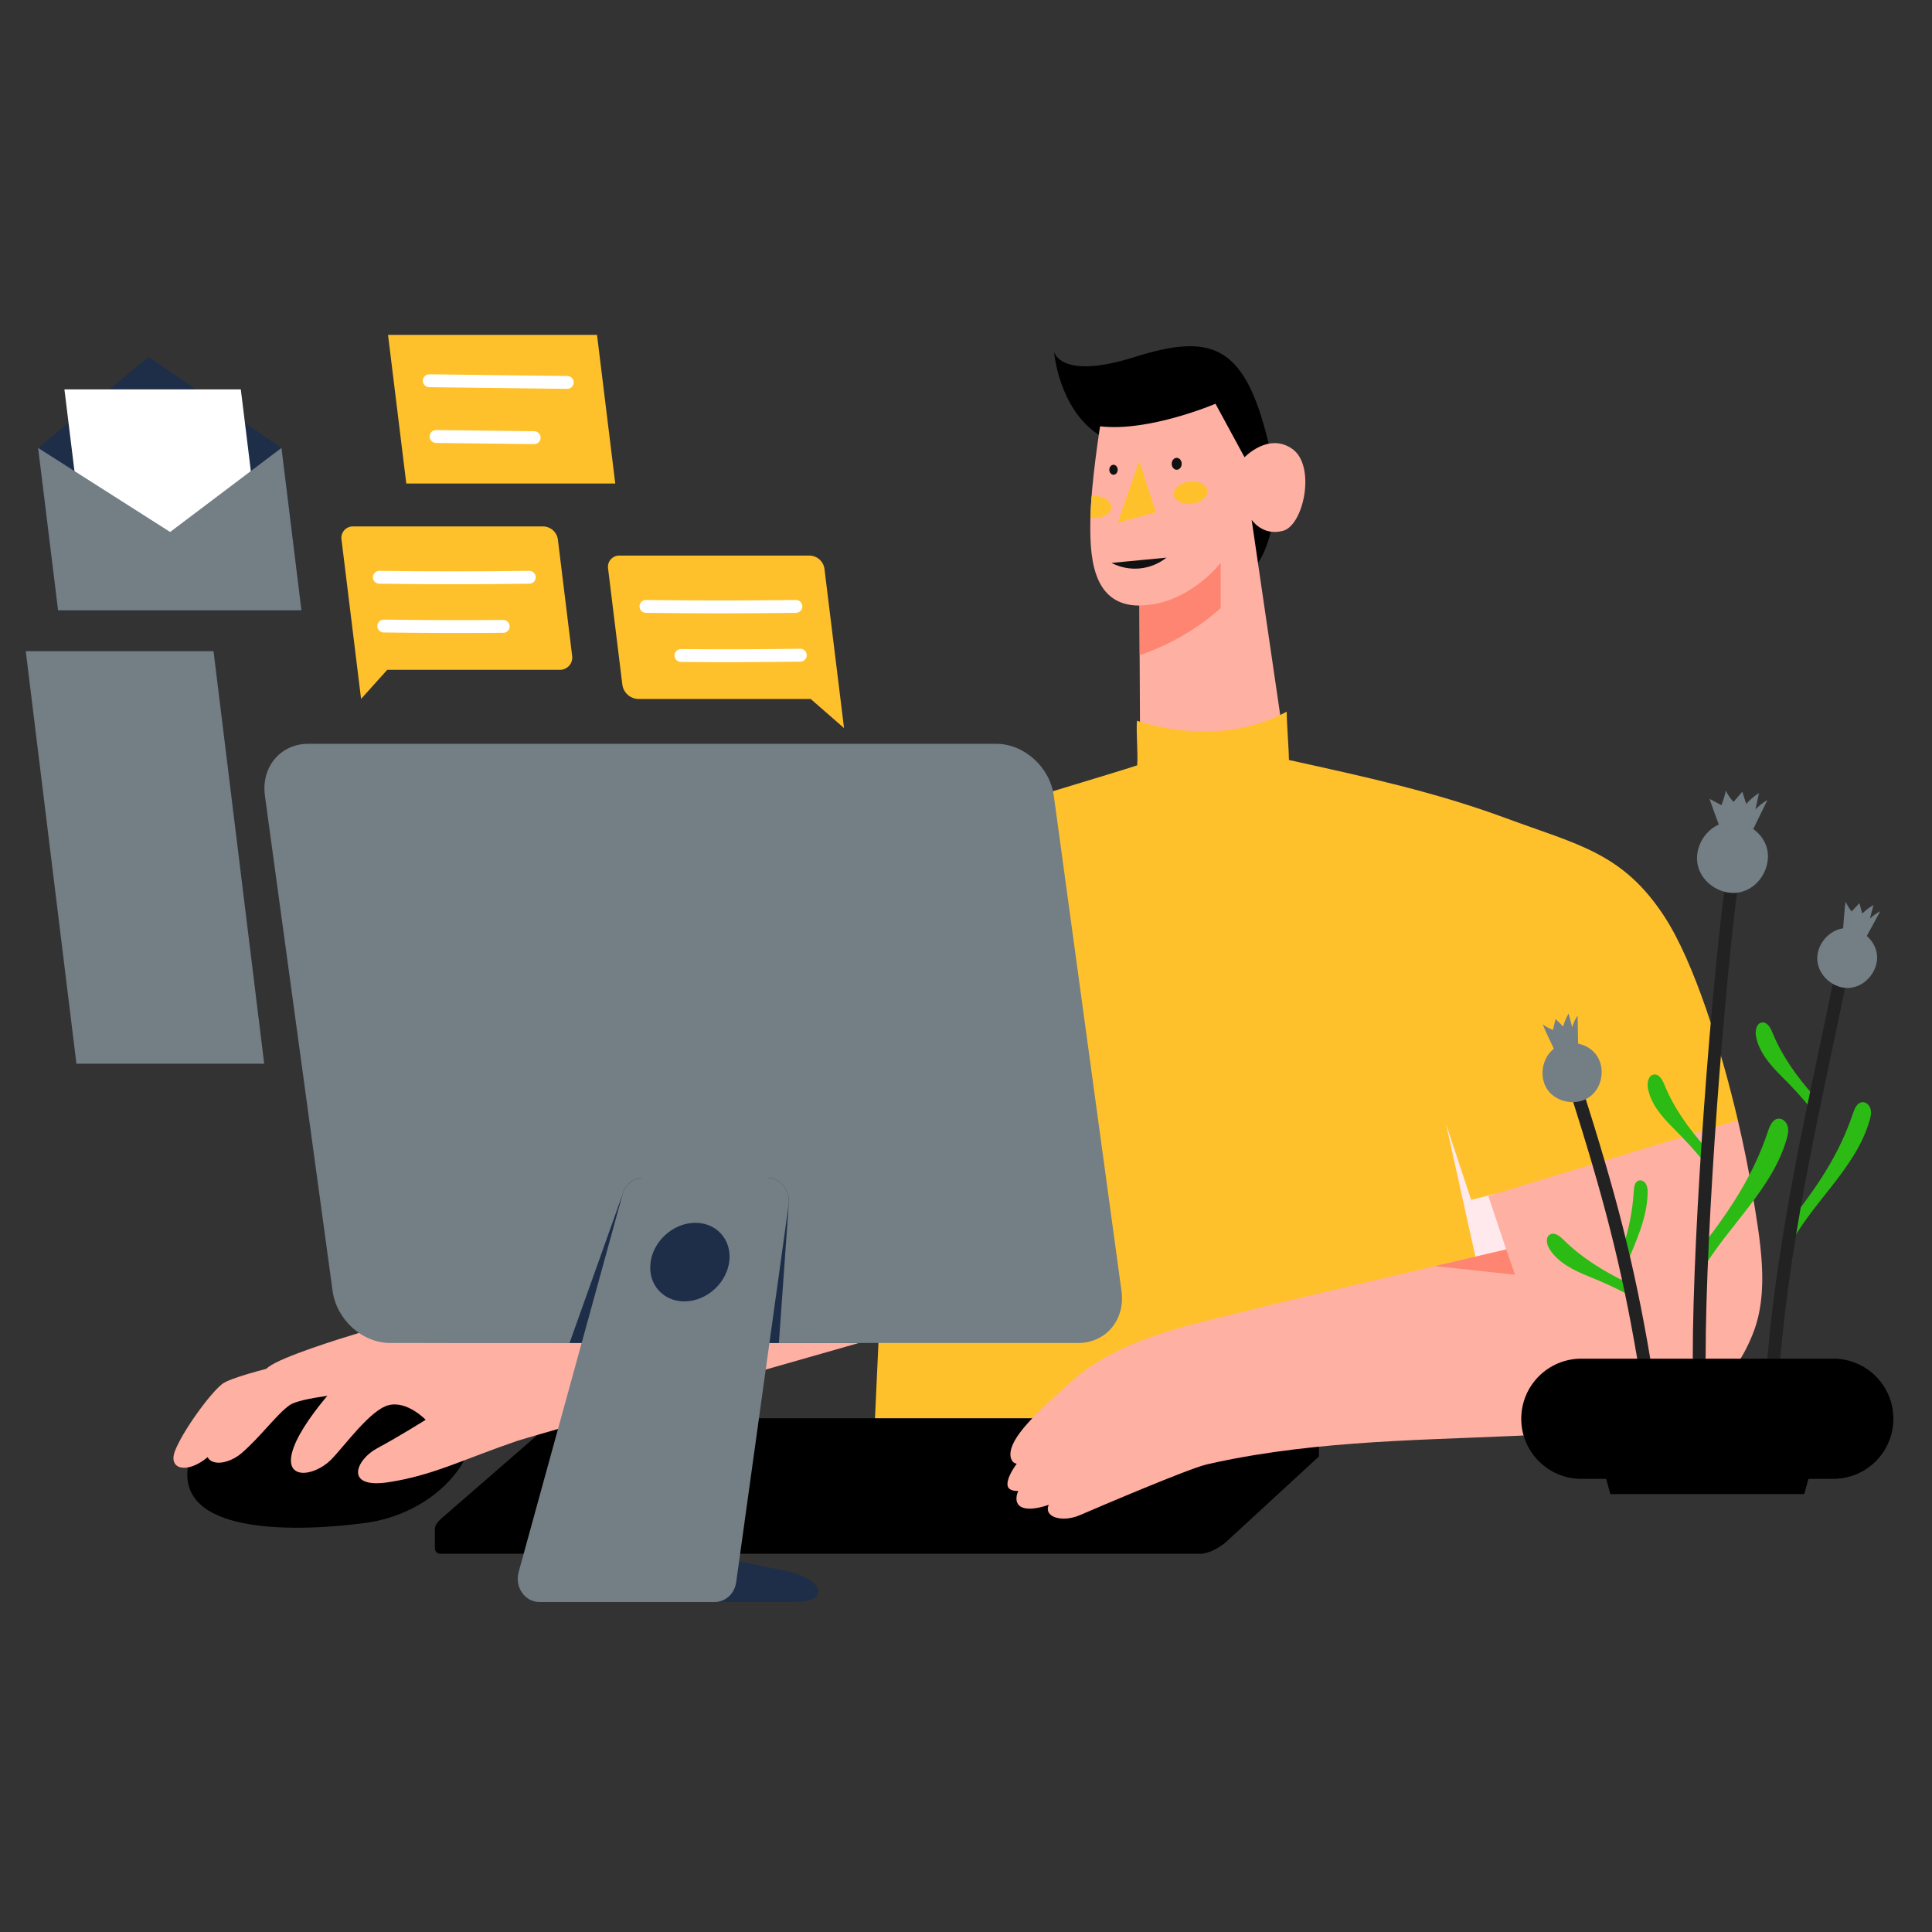 <svg xmlns="http://www.w3.org/2000/svg" width="150" height="150" viewBox="0 0 150 150" fill="none" style="width: 600px; height: 600px;"><rect x="0" y="0" width="150" height="150" fill="#333333" stroke="none"/><style>     .working14-1 {animation:working14-1 5s infinite;}     @keyframes working14-1 {         0%{transform: translate3d(0, 0, 0); opacity: 0;}         20%{transform: translate3d(0, 10px, 0); opacity: 0;}         40%{transform: translate3d(0, 0, 0); opacity: 1;}         90%{transform: translate3d(0, 0, 0); opacity: 1;}         100%{transform: translate3d(0, 0, 0); opacity: 0;}     }     .working14-2 {animation:working14-2 5s infinite;}     @keyframes working14-2 {         0%{transform: translate3d(0, 0, 0); opacity: 0;}         30%{transform: translate3d(0, 10px, 0); opacity: 0;}         50%{transform: translate3d(0, 0, 0); opacity: 1;}         90%{transform: translate3d(0, 0, 0); opacity: 1;}         100%{transform: translate3d(0, 0, 0); opacity: 0;}     }     .working14-3 {animation:working14-3 5s infinite;}     @keyframes working14-3 {         0%{transform: translate3d(0, 0, 0); opacity: 0;}         40%{transform: translate3d(0, 10px, 0); opacity: 0;}         60%{transform: translate3d(0, 0, 0); opacity: 1;}         90%{transform: translate3d(0, 0, 0); opacity: 1;}         100%{transform: translate3d(0, 0, 0); opacity: 0;}     }     .working14-4 {animation:working14-4 5s infinite;}     @keyframes working14-4 {         0%{transform: translate3d(0, 0, 0); opacity: 0;}         50%{transform: translate3d(0, 10px, 0); opacity: 0;}         70%{transform: translate3d(0, 0, 0); opacity: 1;}         90%{transform: translate3d(0, 0, 0); opacity: 1;}         100%{transform: translate3d(0, 0, 0); opacity: 0;}     }     .working14-5 {animation:working14-5 5s infinite;}     @keyframes working14-5 {         0%{transform: translate3d(0, 0, 0); opacity: 0;}         60%{transform: translate3d(0, 10px, 0); opacity: 0;}         80%{transform: translate3d(0, 0, 0); opacity: 1;}         90%{transform: translate3d(0, 0, 0); opacity: 1;}         100%{transform: translate3d(0, 0, 0); opacity: 0;}     }     @media (prefers-reduced-motion: reduce) {         .working14-1, .working14-2, .working14-3, .working14-4, .working14-5 {             animation: none;         }     }    </style><g class="working14-2" style="animation-duration: 5s;"><path class="fillCls1" d="M42.176 40.871H27.418C27.287 40.868 27.158 40.892 27.038 40.944C26.919 40.996 26.812 41.074 26.726 41.171C26.64 41.269 26.576 41.385 26.539 41.51C26.503 41.635 26.494 41.767 26.515 41.895L28.034 54.263L30.066 52.005H43.45C43.591 52.009 43.73 51.982 43.858 51.925C43.987 51.869 44.101 51.785 44.194 51.68C44.286 51.575 44.354 51.45 44.393 51.315C44.432 51.181 44.441 51.039 44.419 50.901L43.313 41.884C43.274 41.608 43.139 41.354 42.931 41.169C42.722 40.983 42.455 40.878 42.176 40.871V40.871Z" fill="rgba(255,193,43,1)" stroke-width="1.0px" style="animation-duration: 5s;"></path><path class="strokeCls1" d="M29.453 44.819C33.34 44.871 37.22 44.871 41.093 44.819" stroke="#FFFFFF" stroke-width="1.0px" stroke-linecap="round" stroke-linejoin="round"></path><path class="strokeCls1" d="M29.797 48.606C32.892 48.649 35.983 48.657 39.069 48.631" stroke="#FFFFFF" stroke-width="1.0px" stroke-linecap="round" stroke-linejoin="round"></path></g><g class="working14-1" style="animation-duration: 5s;"><path class="fillCls1" d="M48.098 43.135H62.86C63.142 43.142 63.413 43.248 63.623 43.436C63.834 43.623 63.971 43.879 64.01 44.158L65.53 56.526L62.943 54.269H49.561C49.257 54.261 48.965 54.146 48.738 53.944C48.511 53.741 48.362 53.465 48.32 53.164L47.212 44.146C47.192 44.019 47.2 43.889 47.235 43.766C47.27 43.642 47.333 43.528 47.417 43.432C47.502 43.335 47.607 43.258 47.725 43.207C47.842 43.156 47.97 43.131 48.098 43.135V43.135Z" fill="rgba(255,193,43,1)" stroke-width="1.0px" style="animation-duration: 5s;"></path><path class="strokeCls1" d="M61.793 47.081C57.919 47.132 54.039 47.132 50.152 47.081" stroke="#FFFFFF" stroke-width="1.0px" stroke-linecap="round" stroke-linejoin="round"></path><path class="strokeCls1" d="M62.134 50.869C59.049 50.911 55.96 50.92 52.869 50.894" stroke="#FFFFFF" stroke-width="1.0px" stroke-linecap="round" stroke-linejoin="round"></path></g><g class="working14-3" style="animation-duration: 5s;"><path class="fillCls1" d="M31.545 37.541H47.769L46.352 26H30.127L31.545 37.541Z" fill="rgba(255,193,43,1)" stroke-width="1.0px" style="animation-duration: 5s;"></path><path class="strokeCls1" d="M33.326 29.561C36.457 29.604 40.911 29.648 44.041 29.691" stroke="#FFFFFF" stroke-width="1.0px" stroke-linecap="round" stroke-linejoin="round"></path><path class="strokeCls1" d="M33.857 33.89C36.05 33.921 38.892 33.951 41.473 33.98" stroke="#FFFFFF" stroke-width="1.0px" stroke-linecap="round" stroke-linejoin="round"></path></g><g class="working14-5" style="animation-duration: 5s;"><path class="fillCls3" d="M5.934 82.586H20.512L16.579 50.557H2L5.934 82.586Z" fill="rgba(115,126,133,1)" stroke-width="1.0px" style="animation-duration: 5s;"></path></g><path class="fillCls5" d="M97.668 43.704C97.668 43.704 100.105 40.551 98.304 33.669C96.502 26.787 93.974 25.862 88.115 27.714C82.257 29.566 81.834 27.289 81.834 27.289C81.834 27.289 82.173 31.72 85.312 33.759C88.451 35.797 95.696 36.86 95.696 36.86L97.668 43.704Z" fill="#000000" stroke-width="1.0px" style="animation-duration: 5s;"></path><path class="fillCls6" d="M99.395 55.515L97.177 40.356C97.177 40.356 98.028 41.657 99.63 41.207C101.231 40.757 102.182 36.152 100.33 34.851C98.477 33.549 96.626 35.501 96.626 35.501L94.369 31.347C94.369 31.347 89.213 33.549 85.41 33.099C85.41 33.099 84.71 37.501 84.659 40.21C84.608 42.919 84.659 47.017 88.463 47.017L88.513 57.226L96.421 58.028L99.395 55.515Z" fill="#FEB0A3" stroke-width="1.0px" style="animation-duration: 5s;"></path><path class="fillCls8" d="M90.565 43.295C89.969 43.77 89.249 44.061 88.492 44.133C87.734 44.206 86.972 44.057 86.297 43.704" fill="#111111" stroke-width="1.0px" style="animation-duration: 5s;"></path><path class="fillCls7" d="M94.775 43.704C94.775 43.704 92.222 47.006 88.469 47.006L88.488 50.86C88.488 50.86 91.897 49.834 94.775 47.207V43.704Z" fill="#FD8571" stroke-width="1.0px" style="animation-duration: 5s;"></path><path class="fillCls1" d="M88.448 35.797L86.777 40.575L89.745 39.77L88.448 35.797Z" fill="rgba(255,193,43,1)" stroke-width="1.0px" style="animation-duration: 5s;"></path><path class="fillCls8" d="M91.359 36.471C91.573 36.471 91.747 36.264 91.747 36.009C91.747 35.753 91.573 35.546 91.359 35.546C91.144 35.546 90.971 35.753 90.971 36.009C90.971 36.264 91.144 36.471 91.359 36.471Z" fill="#111111" stroke-width="1.0px" style="animation-duration: 5s;"></path><path class="fillCls8" d="M86.452 36.86C86.632 36.86 86.777 36.686 86.777 36.472C86.777 36.257 86.632 36.084 86.452 36.084C86.272 36.084 86.127 36.257 86.127 36.472C86.127 36.686 86.272 36.86 86.452 36.86Z" fill="#111111" stroke-width="1.0px" style="animation-duration: 5s;"></path><path class="fillCls1" d="M92.547 39.111C93.267 39.019 93.802 38.561 93.741 38.088C93.681 37.615 93.049 37.306 92.329 37.397C91.609 37.489 91.074 37.947 91.135 38.42C91.195 38.893 91.827 39.202 92.547 39.111Z" fill="rgba(255,193,43,1)" stroke-width="1.0px" style="animation-duration: 5s;"></path><path class="fillCls1" d="M84.964 38.502C84.894 38.503 84.824 38.507 84.754 38.515C84.707 39.11 84.674 39.687 84.664 40.2C84.763 40.215 84.864 40.223 84.964 40.224C85.69 40.224 86.278 39.837 86.278 39.36C86.278 38.884 85.69 38.502 84.964 38.502Z" fill="rgba(255,193,43,1)" stroke-width="1.0px" style="animation-duration: 5s;"></path><path class="fillCls5" d="M33.762 118.597V120.115C33.762 120.266 33.776 120.633 34.208 120.633H93.221C93.815 120.633 94.778 120.152 95.366 119.558L102.403 113.076V110.113" fill="#000000" stroke-width="1.0px" style="animation-duration: 5s;"></path><path class="fillCls1" d="M134.925 86.973L114.731 107.839L67.844 112.081L68.203 104.268L79.514 62.129C81.63 61.438 86.174 60.114 88.292 59.42C88.362 58.395 88.203 56.984 88.272 55.959C91.927 57.148 96.312 57.193 99.898 55.253C99.905 56.245 100.061 57.996 100.071 59.006C106.013 60.316 111.45 61.496 116.94 63.53C122.471 65.579 125.97 66.192 129.203 71.127C131.536 74.695 133.615 81.388 134.925 86.965" fill="rgba(255,193,43,1)" stroke-width="1.0px" style="animation-duration: 5s;"></path><path class="fillCls5" d="M102.26 110.113H44.192C43.656 110.113 42.725 110.549 42.103 111.085L34.288 117.878C33.671 118.415 33.611 118.85 34.143 118.85H92.21C92.747 118.85 93.678 118.415 94.3 117.878L102.111 111.084C102.732 110.548 102.797 110.113 102.26 110.113Z" fill="#000000" stroke-width="1.0px" style="animation-duration: 5s;"></path><path class="fillCls5" d="M14.577 113.976C14.57 114.025 14.565 114.072 14.561 114.121C14.082 119.235 23.354 118.906 28.318 118.247C32.261 117.725 34.978 115.374 36.019 113.409L34.254 106.4L24.669 106.174L16.056 110.113L14.577 113.976Z" fill="#000000" stroke-width="1.0px" style="animation-duration: 5s;"></path><path class="fillCls6" d="M21.705 106.035C20.64 106.26 17.84 106.993 17.253 107.451C16.295 108.198 14.143 111.159 13.574 112.685C13.049 114.095 14.542 114.457 16.117 113.137" fill="#FEB0A3" stroke-width="1.0px" style="animation-duration: 5s;"></path><path class="fillCls6" d="M27.782 103.516C26.347 103.949 21.891 105.334 20.841 106.135C19.585 107.092 17.029 110.142 16.326 111.608C15.219 113.911 17.403 114.001 18.779 112.804C20.263 111.513 21.5 109.784 22.487 109.095C22.919 108.795 24.118 108.557 25.329 108.384L32.666 107.206L33.317 102.108L27.782 103.516Z" fill="#FEB0A3" stroke-width="1.0px" style="animation-duration: 5s;"></path><path class="fillCls6" d="M29.705 104.233C27.376 105.912 23.732 109.899 22.82 112.327C21.804 115.019 24.374 114.66 25.69 113.342C26.706 112.327 28.738 109.454 30.177 109.095C31.616 108.736 33.049 110.232 33.049 110.232C33.049 110.232 30.955 111.548 29.28 112.445C27.605 113.342 26.707 115.615 30.177 115.077C33.647 114.54 35.859 113.342 40.223 111.847C40.85 111.632 66.678 104.27 66.678 104.27" fill="#FEB0A3" stroke-width="1.0px" style="animation-duration: 5s;"></path><path class="fillCls3" d="M59.965 104.27H83.699C85.866 104.27 87.377 102.464 87.072 100.233L81.818 61.784C81.513 59.555 79.509 57.748 77.34 57.748H23.942C21.774 57.748 20.264 59.554 20.568 61.784L25.823 100.233C26.128 102.462 28.132 104.27 30.3 104.27H44.802" fill="rgba(115,126,133,1)" stroke-width="1.0px" style="animation-duration: 5s;"></path><path class="fillCls4" d="M52.734 124.38H61.709C64.495 124.38 64.079 122.505 60.58 121.864C59.409 121.649 58.307 121.412 57.178 121.187" fill="rgba(30,46,72,1)" stroke-width="1.0px" style="animation-duration: 5s;"></path><path class="fillCls4" d="M59.565 91.439H49.948C49.201 91.439 48.544 91.967 48.332 92.735L44.219 104.27H60.473L61.235 93.514C61.383 92.422 60.595 91.439 59.565 91.439ZM56.615 97.985C56.378 99.671 54.82 101.033 53.135 101.033C51.45 101.033 50.277 99.667 50.514 97.985C50.751 96.303 52.307 94.938 53.993 94.938C55.678 94.938 56.848 96.305 56.615 97.989V97.985Z" fill="rgba(30,46,72,1)" stroke-width="1.0px" style="animation-duration: 5s;"></path><path class="fillCls3" d="M49.949 91.439H59.566C60.596 91.439 61.383 92.422 61.232 93.514L57.158 122.838C57.035 123.724 56.327 124.38 55.492 124.38H41.881C40.752 124.38 39.947 123.219 40.265 122.059L48.333 92.735C48.545 91.967 49.202 91.439 49.949 91.439Z" fill="rgba(115,126,133,1)" stroke-width="1.0px" style="animation-duration: 5s;"></path><path class="fillCls4" d="M55.502 100.069C56.824 98.837 57.027 96.907 55.956 95.758C54.886 94.609 52.946 94.677 51.624 95.909C50.302 97.142 50.099 99.072 51.169 100.22C52.24 101.369 54.18 101.301 55.502 100.069Z" fill="rgba(30,46,72,1)" stroke-width="1.0px" style="animation-duration: 5s;"></path><path class="fillCls2" d="M112.271 87.273L114.913 99.211L118.697 98.305L116.197 92.658L114.22 93.158L112.271 87.273Z" fill="rgba(255,233,236,1)" stroke-width="1.0px" style="animation-duration: 5s;"></path><path class="fillCls6" d="M136.021 92.402C135.773 90.874 135.399 88.996 134.924 86.97L115.556 92.852L116.939 97.008C116.939 97.008 100.49 100.836 96.482 101.852C92.474 102.868 86.971 103.884 83.203 107.237C80.389 109.738 78.448 111.603 78.448 112.919C78.448 113.208 78.561 113.585 78.939 113.643C78.487 114.272 78.178 114.874 78.223 115.312C78.257 115.639 78.593 115.763 79.061 115.763C78.944 115.986 78.897 116.239 78.925 116.489C79.135 117.685 81.378 116.848 81.378 116.848L81.425 116.83C81.003 117.803 82.475 118.22 83.831 117.64C85.444 116.948 92.145 114.081 93.672 113.701C94.4 113.532 95.131 113.379 95.866 113.242C104.136 111.689 112.243 111.81 120.642 111.331C131.052 110.736 134.323 107.905 136.059 103.637C137.441 100.253 136.644 96.245 136.021 92.402Z" fill="#FEB0A3" stroke-width="1.0px" style="animation-duration: 5s;"></path><path class="fillCls9" d="M138.809 96.983C140.555 93.436 144.051 90.808 145.153 87.003C145.238 86.712 145.307 86.4 145.231 86.107C145.156 85.814 144.893 85.543 144.586 85.572C144.193 85.604 143.994 86.049 143.87 86.423C142.868 89.427 141.307 91.807 139.373 94.314" fill="#2CBA15" stroke-width="1.0px" style="animation-duration: 5s;"></path><path class="fillCls9" d="M126.227 98.283C127 96.423 127.888 94.597 127.921 92.604C127.94 92.371 127.896 92.138 127.795 91.927C127.682 91.724 127.427 91.582 127.207 91.662C126.923 91.766 126.869 92.136 126.849 92.44C126.759 93.966 126.464 95.474 125.975 96.923" fill="#2CBA15" stroke-width="1.0px" style="animation-duration: 5s;"></path><path class="fillCls9" d="M132.137 98.649C134.197 95.15 137.58 92.357 138.712 88.453C138.807 88.127 138.884 87.776 138.799 87.451C138.713 87.126 138.416 86.824 138.077 86.851C137.637 86.887 137.415 87.385 137.276 87.804C136.155 91.164 134.408 93.828 132.245 96.632" fill="#2CBA15" stroke-width="1.0px" style="animation-duration: 5s;"></path><path class="fillCls9" d="M140.701 86.192C139.959 85.273 139.165 84.398 138.323 83.569C137.432 82.682 136.551 81.676 136.332 80.439C136.256 80.012 136.375 79.436 136.805 79.385C137.21 79.337 137.461 79.8 137.615 80.175C138.338 81.938 139.421 83.501 140.9 85.161" fill="#2CBA15" stroke-width="1.0px" style="animation-duration: 5s;"></path><path class="fillCls9" d="M126.637 100.631C125.576 100.06 124.483 99.551 123.363 99.107C122.198 98.637 120.993 98.054 120.316 96.999C120.08 96.635 119.965 96.058 120.342 95.844C120.696 95.643 121.107 95.972 121.396 96.26C122.75 97.603 124.421 98.675 126.43 99.628" fill="#2CBA15" stroke-width="1.0px" style="animation-duration: 5s;"></path><path class="fillCls9" d="M132.429 90.382C131.645 89.351 130.544 88.215 129.932 87.606C129.041 86.719 128.161 85.713 127.941 84.476C127.866 84.049 127.985 83.473 128.414 83.423C128.819 83.374 129.069 83.837 129.224 84.213C129.947 85.976 131.03 87.54 132.509 89.199" fill="#2CBA15" stroke-width="1.0px" style="animation-duration: 5s;"></path><path class="fillCls5" d="M140.755 113.538L140.08 116.001H125.027L124.352 113.538" fill="#000000" stroke-width="1.0px" style="animation-duration: 5s;"></path><path class="strokeCls2" d="M134.482 68.339C133.406 76.28 131.926 95.123 131.926 105.351" stroke="#222222" stroke-width="1.0px" stroke-linecap="round" stroke-linejoin="round" style="animation-duration: 5s;"></path><path class="strokeCls2" d="M142.827 76.281C141.078 84.894 138.651 94.853 137.713 105.486" stroke="#222222" stroke-width="1.0px" stroke-linecap="round" stroke-linejoin="round" style="animation-duration: 5s;"></path><path class="strokeCls2" d="M122.371 84.624C124.967 92.789 126.364 98.083 127.62 105.485" stroke="#222222" stroke-width="1.0px" stroke-linecap="round" stroke-linejoin="round" style="animation-duration: 5s;"></path><path class="fillCls5" d="M142.336 105.486H122.775C120.198 105.486 118.109 107.575 118.109 110.151V110.153C118.109 112.729 120.198 114.818 122.775 114.818H142.336C144.912 114.818 147.001 112.729 147.001 110.153V110.151C147.001 107.575 144.912 105.486 142.336 105.486Z" fill="#000000" stroke-width="1.0px" style="animation-duration: 5s;"></path><path class="fillCls3" d="M135.133 69.265C133.737 69.588 132.171 68.627 131.826 67.233C131.481 65.839 132.415 64.261 133.8 63.892C135.185 63.523 136.782 64.433 137.173 65.811C137.563 67.189 136.681 68.8 135.309 69.214" fill="rgba(115,126,133,1)" stroke-width="1.0px" style="animation-duration: 5s;"></path><path class="fillCls3" d="M133.838 65.101C133.499 64.112 133.058 63.01 132.725 62.021C133.087 62.208 133.651 62.512 133.651 62.512C133.797 62.141 133.913 61.759 134 61.37C134.083 61.644 134.404 62.047 134.583 62.266L135.272 61.47L135.577 62.414C135.865 62.087 136.199 61.804 136.568 61.574L136.293 62.844C136.563 62.555 136.876 62.31 137.22 62.116L135.843 64.938" fill="rgba(115,126,133,1)" stroke-width="1.0px" style="animation-duration: 5s;"></path><path class="fillCls3" d="M143.581 76.702C142.378 76.788 141.203 75.785 141.098 74.584C140.993 73.383 141.975 72.191 143.173 72.066C144.372 71.941 145.581 72.905 145.725 74.098C145.87 75.291 144.926 76.518 143.732 76.682" fill="rgba(115,126,133,1)" stroke-width="1.0px" style="animation-duration: 5s;"></path><path class="fillCls3" d="M143.023 73.122C143.13 71.824 143.2 70.419 143.302 69.992C143.362 70.226 143.617 70.572 143.754 70.768L144.364 70.125L144.59 70.929C144.846 70.668 145.138 70.445 145.457 70.268L145.177 71.324C145.416 71.092 145.688 70.898 145.985 70.747L144.72 73.067" fill="rgba(115,126,133,1)" stroke-width="1.0px" style="animation-duration: 5s;"></path><path class="fillCls3" d="M123.35 85.207C122.348 85.877 120.83 85.589 120.144 84.598C119.457 83.607 119.72 82.084 120.7 81.382C121.68 80.68 123.206 80.917 123.925 81.886C124.644 82.854 124.431 84.384 123.473 85.118" fill="rgba(115,126,133,1)" stroke-width="1.0px" style="animation-duration: 5s;"></path><path class="fillCls3" d="M121.093 82.376C120.543 81.197 119.907 79.941 119.785 79.52C119.952 79.693 120.35 79.868 120.564 79.972L120.776 79.112L121.365 79.701C121.456 79.346 121.598 79.007 121.786 78.693L122.066 79.749C122.158 79.429 122.298 79.124 122.483 78.846L122.534 81.488" fill="rgba(115,126,133,1)" stroke-width="1.0px" style="animation-duration: 5s;"></path><path class="fillCls7" d="M117.62 98.969L116.943 97.008C116.943 97.008 114.573 97.559 111.412 98.299L117.62 98.969Z" fill="#FD8571" stroke-width="1.0px" style="animation-duration: 5s;"></path><g class="working14-4" style="animation-duration: 5s;"><path class="fillCls4" d="M4.508 47.385H23.404L21.855 34.777L11.54 27.711L2.959 34.777L4.508 47.385Z" fill="rgba(30,46,72,1)" stroke-width="1.0px" style="animation-duration: 5s;"></path><path class="fillCls10" d="M6.527 42.653H20.222L18.697 30.233H5.002L6.527 42.653Z" fill="#FFFFFF" stroke-width="1.0px"></path><path class="fillCls3" d="M4.508 47.384H23.404L21.855 34.777L13.209 41.303L2.959 34.777L4.508 47.384Z" fill="rgba(115,126,133,1)" stroke-width="1.0px" style="animation-duration: 5s;"></path></g></svg>